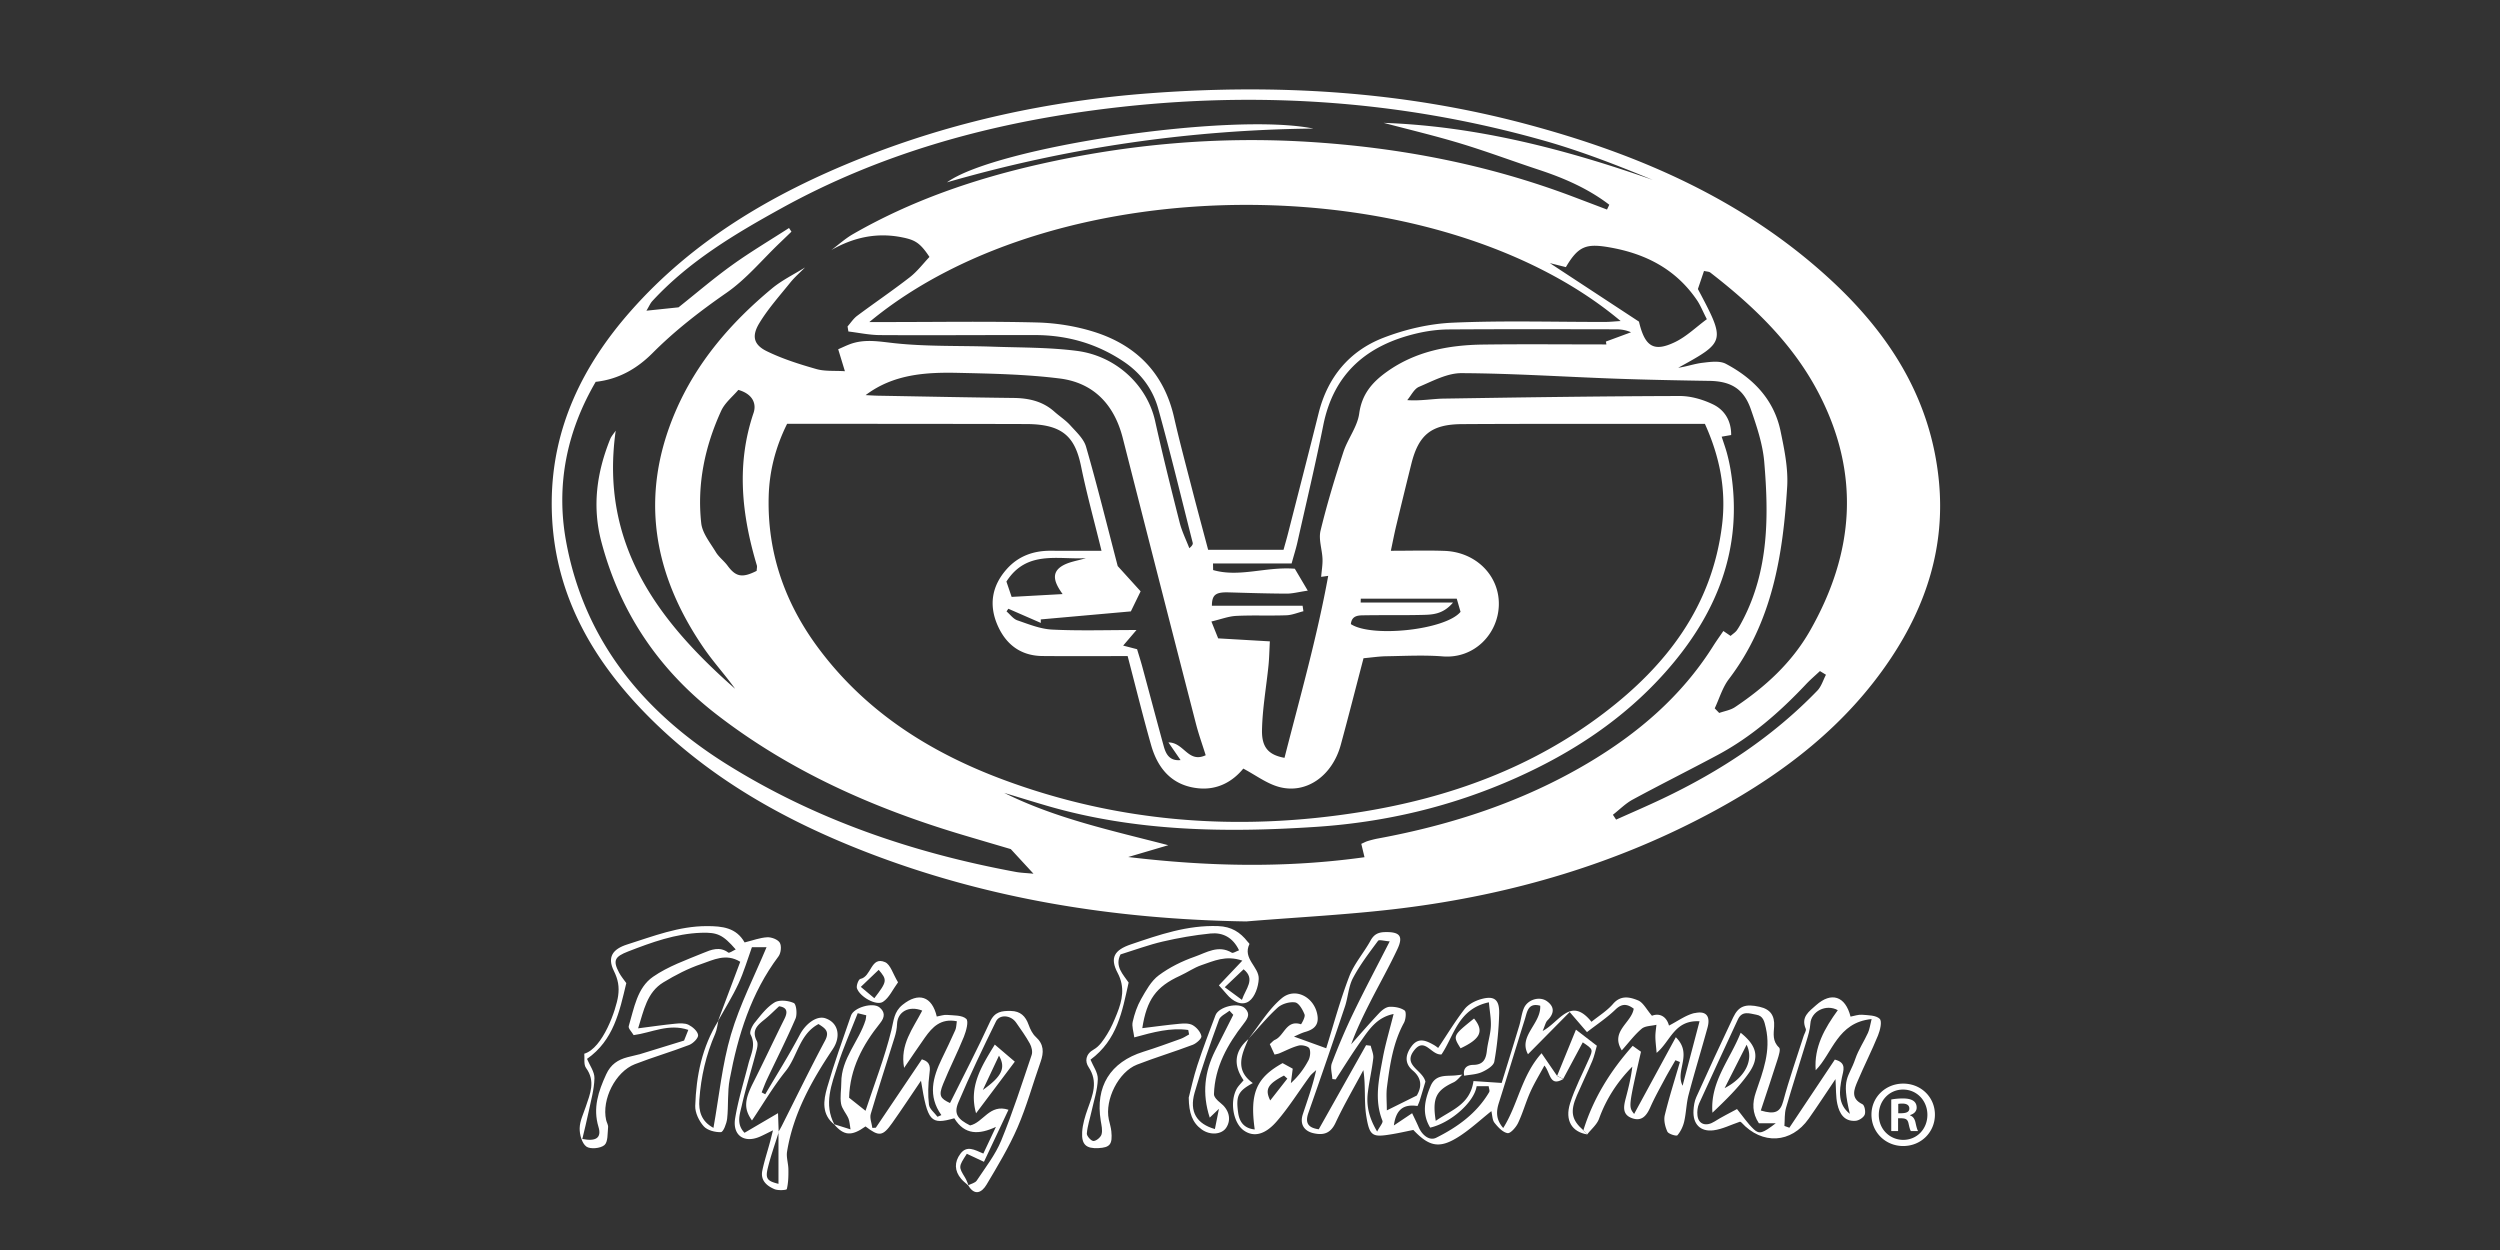 <svg version="1.1" id="レイヤー_1" xmlns="http://www.w3.org/2000/svg" x="0" y="0" viewBox="0 0 120 60" style="enable-background:new 0 0 120 60" xml:space="preserve"><rect x="0" y="0" width="120" height="60" fill="#333333" stroke="none"/><style>.st0{fill:#fff}</style><path class="st0" d="M40.059 53.987c-.636-.49-.533-1.168-.356-1.784.334-1.166.75-2.309 1.145-3.457.134-.388 1.052-.652 1.369-.391.269.221.261.467.031.753-.838 1.045-1.454 2.188-1.491 3.583l.788.627c.428-1.294.92-2.559 1.241-3.866.115-.469.119-.885.539-1.223.764-.614 1.41-.418 1.64.565.164-.028.333-.092.494-.078.32.029.723.006.921.189.125.115-.004.587-.114.861-.308.764-.687 1.5-.996 2.263-.226.558-.145.695.33.917.646-1.3 1.317-2.587 1.922-3.904.226-.491.571-.524 1.001-.516.456.008.703.249.85.662.075.212.186.439.347.586.392.354.388.743.228 1.194-.372 1.051-.666 2.135-1.109 3.155-.413.95-.954 1.847-1.485 2.74-.224.377-.57.562-.882.031.14-.073.335-.111.412-.227.414-.626.892-1.234 1.174-1.919.552-1.344.997-2.733 1.462-4.112.053-.157-.003-.39-.088-.544-.194-.352-.431-.681-.662-1.012-.248-.356-.789-.406-.964-.05-.63 1.284-1.25 2.576-1.807 3.893-.228.54-.026.802.565 1.098.636-.138.933-1.051 1.843-.752l-1.177 2.498-.822-.385c-.405.626-.402.624-.083 1.147.073.12.116.259.173.389-.122-.11-.257-.209-.362-.333-.326-.386-.333-.805-.04-1.201.311-.421.683-.193 1.104-.013l.604-1.28c-.801.373-1.495.406-1.998-.414-1.138.323-1.28.163-1.599-1.802-.469.692-.914 1.37-1.383 2.032-.457.645-.633.658-1.279.162-.671.479-1.036.453-1.515-.109l.795.25c-.04-.222-.041-.387-.101-.526-.104-.242-.31-.457-.353-.704-.057-.327.012-.675.011-1.013-.004-1.156.847-1.977 1.166-3.006.019-.063.019-.132.032-.227-.15-.037-.281-.069-.41-.1-.331.85-.691 1.649-.954 2.478-.295.933-.692 1.884-.16 2.873v-0zm4.208-5.479c-.648-.253-1.19.064-1.209.65-.007.212-.053.429-.116.632-.38 1.227-.783 2.448-1.146 3.68-.058.199.047.445.077.67.055-.003.111-.007.166-.01l2.212-3.284c.444.139.4.412.357.748-.059.471-.073.958-.018 1.428.025.208.267.39.41.583l.186-.081c-.658-.92-.412-1.81.017-2.695.223-.459.444-.919.651-1.385.052-.116.047-.257.074-.424-.769-.151-1.174.277-1.531.781-.324.458-.636.925-1 1.457-.208-1.13.423-1.88.871-2.752zm-9.81.516 1.075-2.859c-.693-.424-1.296-.085-1.862.105-.637.214-1.251.533-1.828.883-.793.482-.939 1.349-1.212 2.207.645-.083 1.209-.166 1.776-.222.214-.021.464-.037.644.052.197.098.436.307.459.492.018.143-.239.403-.426.475-.86.331-1.748.589-2.607.923-.938.364-1.602 1.696-1.382 2.68.026.118.106.237.094.349-.03.298 0.0.707-.176.856-.19.161-.682.207-.869.069-.213-.158-.324-.575-.319-.877.006-.346.179-.692.293-1.034.207-.619.481-1.22.012-1.863-.12-.165-.061-.46-.083-.682.894-.264 1.531-2.123 1.624-2.77.064-.446-.003-.798-.204-1.204-.324-.654-.07-1.046.646-1.272 1.25-.396 2.47-.879 3.819-.879.748-0 1.411.075 1.81.784.393-.096.736-.229 1.084-.248.205-.011.511.104.605.262.093.156.057.497-.061.654-1.319 1.757-1.946 3.788-2.343 5.901-.116.616-.054 1.262-.123 1.89-.026.236-.184.642-.296.646-.279.012-.654-.084-.828-.28-.226-.254-.419-.652-.408-.981.048-1.439.326-2.834 1.11-4.082-.048.206-.066.426-.149.617-.444 1.012-.685 2.071-.763 3.169-.039.553.092 1.038.677 1.353.275-1.532.418-3.048.841-4.481.426-1.442 1.129-2.803 1.708-4.191h-.703c-.212.587-.385 1.188-.645 1.749-.288.622-.657 1.207-.99 1.808h0zm-3.778 1.587 2.156-.664.204-.512c-.948-.322-1.763.137-2.625.251-.087-.151-.268-.324-.235-.432.258-.856.398-1.837 1.168-2.37.723-.5 1.588-.804 2.412-1.143.37-.152.787-.329 1.199-.017.049.037.223-.091.356-.151-.613-.703-.874-.827-1.656-.8-1.234.043-2.37.456-3.505.896-.636.247-.751.426-.439 1.015.101.19.244.356.348.504-.327 1.374-.61 2.745-1.885 3.638.125.306.364.621.356.931-.013.541-.17 1.08-.281 1.617-.089.431-.198.858-.301 1.296.661.133.932-.059.776-.576-.276-.912-.007-1.706.368-2.524.22-.48.561-.703 1.026-.825.184-.048.37-.091.556-.136zm53.84 2.694c.677.201.935.082 1.078-.455.281-1.054.648-2.085.979-3.126.037-.115.136-.258.1-.342-.244-.569.159-.832.498-1.135.729-.649 1.402-.443 1.652.551.182-.032.371-.105.553-.09.295.025.671.021.847.196.122.121.021.547-.081.796-.302.741-.666 1.456-.979 2.193-.172.404-.353.828.234 1.111.101.049.162.366.105.503-.058.139-.279.28-.438.292-.548.041-.776-.355-.874-.803-.077-.35-.059-.722-.09-1.199-.463.686-.863 1.301-1.286 1.901-.837 1.189-2.234 1.264-3.227.184-.03-.032-.083-.043-.075-.039-.445.151-.843.357-1.26.411-.642.084-1.006-.306-.967-.951.013-.215.045-.443.132-.637.58-1.283 1.168-2.563 1.774-3.834.264-.555.601-.655 1.268-.505.522.117.727.428.696.943-.022.356-.088.711.239 1.014.083.076-.017.385-.076.573-.253.8-.522 1.595-.803 2.447v-0zm4.275.162c-.425-1.764-.062-1.693.263-2.647.148-.433.415-.825.606-1.245.08-.175.102-.376.174-.66-1.647.161-1.878 1.643-2.684 2.457-.088-1.116.434-2.021 1.061-2.884-.567-.314-1.283.059-1.317.649-.017.282-.105.564-.188.838-.324 1.069-.67 2.131-.98 3.203-.079.274-.054.577-.077.867l.237.086 2.183-3.271c.587.15.406.526.337.872-.127.638-.203 1.268.386 1.735zm-4.368.449c-.323-.49-.321-.975-.145-1.488.342-.998.729-1.981.479-3.087-.072-.321-.124-.579-.46-.636-.314-.054-.68-.211-.883.23-.619 1.344-1.249 2.683-1.859 4.03-.077.17-.101.385-.081.572.046.439.421.55.822.294.341-.218.709-.395 1.077-.597.282.347.511.695.806.972.27.254.433.186 1.055-.29h-.811 0zM58.507 47.297l1.126-1.187c-.801-.272-1.379.022-1.953.213-.363.121-.688.354-1.04.514-1.144.523-1.595 1.137-1.81 2.515.597-.072 1.187-.155 1.779-.21.213-.02.468-.032.64.065.188.106.378.328.419.529.022.11-.239.347-.415.414-.885.336-1.793.609-2.675.952-.89.346-1.556 1.686-1.355 2.63.04.19.102.377.121.569.062.627-.063.781-.626.809-.579.028-.809-.166-.774-.773.022-.377.14-.757.268-1.116.239-.667.508-1.297.04-2.001-.178-.268-.158-.619.256-.85.267-.149.466-.456.636-.728.192-.306.334-.647.47-.984.258-.642.394-1.276.035-1.953-.388-.732-.163-1.105.638-1.376 1.362-.462 2.708-.931 4.187-.876.636.024 1.054.291 1.414.751.03.038.095.093.085.112-.341.701.471 1.098.446 1.675-.016.371-.183.862-.457 1.062-.348.254-.788.021-1.081-.333-.118-.143-.246-.278-.375-.423zm-6.163 3.568c.119.295.361.619.351.934-.015.52-.19 1.037-.303 1.554-.077.352-.196.7-.224 1.056-.009.12.208.361.319.359.137-.002.347-.178.387-.318.056-.196-.002-.432-.037-.646-.272-1.652.455-2.825 2.046-3.321.603-.188 1.196-.405 1.791-.619.141-.051.269-.14.403-.211l-.042-.214c-.839-.12-1.658.099-2.59.355-.033-.275-.125-.526-.076-.746.084-.376.213-.757.403-1.091.235-.412.482-.869.848-1.141.516-.384 1.121-.683 1.731-.896.556-.194 1.133-.581 1.777-.19.059.036.201-.064.346-.116-.3-.627-.788-.865-1.373-.806-.77.077-1.539.212-2.293.387-.674.157-1.329.402-2.023.617-.294.572.135.97.389 1.351-.307 1.379-.54 2.748-1.832 3.703zm7.268-2.872c.181-.542.669-.991.081-1.467l-.905.86.824.607z"/><path class="st0" d="M57.059 52.686c.104-.398.229-.99.417-1.562.264-.806.568-1.598.867-2.392.157-.416 1.119-.641 1.42-.331.253.262.15.458-.069.74-.772.992-1.384 2.074-1.424 3.377-.004.136.167.31.299.411.423.324.551.803.29 1.201-.214.326-.764.379-1.174.086-.451-.322-.617-.791-.626-1.53zm2.137-3.976c-.06-.065-.12-.131-.181-.196-.172.141-.436.249-.501.429-.42 1.158-.837 2.321-1.173 3.505-.263.925.106 1.5.974 1.746l.194-.971-.442.423c-.377-1.163-.244-2.199.257-3.207.287-.578.581-1.152.873-1.728v0zm15.835 3.079-.289-.149.904-2.216 1.003.771c-.071.243-.122.501-.222.739-.233.554-.498 1.094-.736 1.646-.335.777-.255 1.178.308 1.671l.181.2c-.725-.12-1.075-.666-.817-1.488.231-.734.598-1.426.908-2.135.2-.457.202-.457-.298-.795l-.942 1.757zM43.106 47.15c-.258.35-.425.743-.722.937-.317.207-1.104-.233-1.25-.646-.044-.124.077-.437.162-.453.536-.102.498-1.104 1.187-.805.262.114.378.567.623.968v0zm-1.138.764c.62-.807.626-.877.208-1.362l-.857.818.649.544z"/><path class="st0" d="M81.341 48.625c-.423.099-.802.385-1.23.603-.123-.463-.476-.61-.817-.471-.265-.306-.421-.639-.672-.74-.383-.155-.819-.268-1.196.17-.29.336-.688.578-1.035.86-1.004-1.247-1.536.018-2.344.44.115-.263.141-.419.232-.51.323-.324.356-.641-.022-.916-.356-.259-.935-.084-1.111.335-.112.264-.139.563-.223.841-.285.943-.578 1.883-.843 2.744l-1.353-.09c-.163 1.139-1.063 1.384-1.811 1.91-.175-1.099.021-1.462.855-1.849.163-.075.282-.244.422-.37-.096.011-.192.021-.288.033-.46.056-.984-.085-1.238.517-.284.674-.427 1.327-.017 1.993.986-.225 2.117-1.228 2.228-1.987h.578c.011.104.062.219.025.283-.597 1.018-1.523 1.681-2.543 2.19-.328.164-.682-.13-.844-.511-.098-.23-.212-.453-.312-.666l-.876.587c.103-.779.476-1.032 1.135-.933.034-.083.077-.169.105-.26.1-.322.195-.646.274-.909-.134-.57-1.116-.784-.53-1.516.505-.63.809.257 1.302.209.6-.88.789-2.187 2.275-2.502.038.432.112.802.093 1.166-.019.385-.147.763-.189 1.148-.044.413-.171.686-.655.69-.302.002-.507.166-.435.521.284-.053.59-.059.847-.174.235-.105.562-.301.598-.502.137-.759.214-1.534.234-2.306.018-.688-.244-.877-.89-.689-.283.083-.597.249-.772.474-.455.587-.841 1.227-1.266 1.863-.038-.027-.111-.088-.192-.135-.373-.214-.753-.394-1.085.055-.295.398-.354.816.06 1.165.472.398.409.825.191 1.199l-1.438.713c0-.414-.038-.773.007-1.121.138-1.06.289-2.119.815-3.083.09-.165.121-.527.032-.591-.191-.136-.481-.188-.726-.176-.168.009-.357.155-.484.289-.464.492-.907 1.005-1.357 1.511.26-.709.583-1.38.921-2.043.43-.844.898-1.67 1.3-2.527.294-.627.112-.832-.59-.817-.322.007-.532.102-.698.404-.323.59-.791 1.116-1.028 1.735-.446 1.168-.771 2.382-1.102 3.437l-1.548-.561c.169-.071.35-.169.543-.224.394-.114.651-.306.588-.77-.12-.876-1.05-1.404-1.718-.845-.64.536-1.085 1.305-1.615 1.973-.665.581-.712 1.244-.216 1.963-.124.152-.252.269-.331.413-.344.63-.163 1.64.343 1.998.458.323 1.007.226 1.585-.445.581-.673 1.055-1.438 1.583-2.157.083-.113.202-.199.304-.297-.165.756-.415 1.434-.64 2.12-.154.469.054.808.518.911.482.107.815.004 1.052-.501.403-.862.886-1.688 1.335-2.528.12.775.027 1.512.142 2.215.161.979.299 1.017 1.26.855.327-.055.65-.129.997-.199.781.827 1.283.915 2.249.279.516-.34.975-.766 1.496-1.182.049.202.044.424.15.558.167.21.391.455.626.498.139.025.407-.279.506-.487.229-.479.369-1.0.587-1.486.19-.424.435-.824.677-1.272.302.359.244 1.034.901.65l-.289-.149-.748-1.091c-.97 1.079-1.126 2.455-1.841 3.589-.351-.406-.342-.784-.211-1.199.423-1.341.831-2.687 1.252-4.029.109-.348.149-.802.735-.642.051.861-1.065 1.457-.587 2.329.652-.66 1.294-1.309 2.002-2.026l.83.964c.469-.365.954-.685 1.364-1.081.32-.309.571-.271.879-.044-.1.682-1.145 1.085-.572 2.002.335-.374.61-.748.955-1.039.169-.142.467-.131.707-.19-.018.193-.052.386-.05.579.002.226.033.452.06.769.672-.556.845-1.585 2.06-1.516l-.814 3.094c-.37-.739.504-1.51-.325-2.329-.697 1.284-1.349 2.483-2.001 3.683-.274-.345-.274-.345.329-2.986l-.398-.284c-1.074 1.204-1.894 2.528-2.368 4.056l.181.2c.195-.251.469-.473.572-.757.345-.956.879-1.776 1.597-2.5-.06.514-.18 1.004-.308 1.49-.103.392-.203.803.293.984.469.171.702-.124.88-.527.206-.466.457-.912.697-1.363.161-.302.338-.595.507-.892l.215.086c-.247.849-.517 1.692-.725 2.55-.059.244.015.555.124.791.054.117.437.227.48.177.156-.181.271-.422.326-.658.098-.424.103-.87.213-1.289.284-1.078.612-2.145.907-3.22.151-.549-.062-.826-.619-.697H81.341zm-20.37 4.196c-.266-.539-.116-.787.659-1.194l.162.146-.821 1.049zm1.825-1.908c-.208.391-.475.751-.835 1.077l.09-.693-.487-.267c-1.268.707-1.581 1.446-1.337 3.184-.496-.05-.731-.345-.794-.792-.117-.823-.004-1.051.703-1.434-.879-.63-.535-1.375-.211-2.119-.004.003-.007.007-.011.01.465-.508.903-1.046 1.409-1.508.202-.184.573-.295.84-.256.183.027.369.353.456.582.047.123-.161.472-.172.468-.708-.232-.803.551-1.244.744-.085.037-.149.12-.253.209l.229.502c.088-.022.159-.032.224-.058.313-.128.615-.295.939-.376.156-.039.455.032.506.139.074.157.038.422-.05.588v0zm3.561 2.885c.037.092-.123.263-.254.517-.409-.688-.521-1.267-.446-1.877.068-.552.198-1.097.26-1.649.021-.191-.078-.395-.122-.593l-.223-.028-2.272 4.038c-.496-.07-.673-.291-.496-.792a382.908 382.908 0 0 0 1.751-5.092c.152-.451.17-.963.387-1.374.334-.633.776-1.211 1.204-1.789.051-.069.3.01.56.027-.629 1.233-1.21 2.325-1.746 3.438-.379.786-.721 1.593-1.031 2.409-.083.219.011.505.023.761l.161.018c.395-.605.774-1.221 1.191-1.81.394-.558.767-1.166 1.589-1.331-.193.774-.394 1.437-.519 2.114-.183.998-.422 2.003-.015 3.015zm-35.677-3.186 2.156-.664-2.156.664zm9.298-.262c.391-.584.277-1.256-.358-1.472-.426-.144-.956.272-1.227.786-.514.974-1.103 1.909-1.661 2.86l-.173-.09c.088-.214.166-.433.265-.642.456-.965.94-1.918 1.361-2.898.091-.213.038-.695-.083-.749-.269-.12-.697-.166-.927-.025-.375.229-.663.616-.948.968-.124.153-.265.447-.199.572.268.511.012.945-.105 1.405-.221.869-.49 1.731-.636 2.613-.133.809.417 1.198 1.154.896.175-.072.343-.164.662-.318-.074.289-.111.446-.154.602-.12.444-.265.882-.358 1.332-.097.468.215.735.587.891.175.073.576.046.589-.005.074-.304.08-.628.076-.944-.003-.286-.108-.581-.064-.855.298-1.833 1.187-3.415 2.2-4.927zm-2.611 6.474c-.53-.131-.637-.243-.516-.745.139-.576.34-1.136.516-1.703v-.05l.011.017c-.003.011-.007.022-.011.033v2.448-0zm.141-2.749c-.041.08-.087.157-.132.236l-.031-.88-1.608.943c-.41-.424-.225-.894-.13-1.315.186-.828.444-1.64.659-2.462.053-.204.144-.469.063-.626-.264-.511.026-.761.368-1.034.239-.191.455-.412.7-.636.372.054.431.254.256.605-.509 1.021-.991 2.056-1.505 3.074-.417.826-.447 1.248-.053 1.802.536-.796 1.019-1.625 1.614-2.365.575-.716.659-1.773 1.579-2.263.309.2.556.344.312.8-.725 1.359-1.397 2.746-2.091 4.121z"/><path class="st0" d="M70.754 48.888c.491.606.312.98-.646 1.43-.379-.604-.379-.604.646-1.43h0zm-23.004 1.252c-.647 1.056-1.259 2.017-.899 3.297l1.86-2.477-.961-.82zm-.574 2.179.775-1.648c.337.59.141.995-.775 1.648zm36.376-2.748c-.513 1.302-1.473 2.354-1.355 3.839.631-.6 1.255-1.204 1.746-1.903.529-.752.387-1.311-.392-1.936zm-.77 2.66 1.055-2.083c.35.705-.036 1.554-1.055 2.083zm-22.962-8.002c-6.302-.102-12.425-1.064-18.308-3.356-3.731-1.454-7.193-3.375-10.087-6.185-2.989-2.903-4.973-6.32-4.942-10.622.026-3.528 1.479-6.507 3.772-9.114 3.018-3.432 6.845-5.664 11.028-7.338 4.442-1.777 9.071-2.77 13.835-3.132 6.138-.466 12.217-.114 18.186 1.486 5.38 1.441 10.397 3.621 14.552 7.449 2.843 2.619 4.829 5.728 5.212 9.679.302 3.118-.592 5.927-2.304 8.498-2.133 3.204-5.086 5.483-8.419 7.299-4.699 2.56-9.751 4.043-15.039 4.701-2.483.309-4.99.429-7.486.635zM39.89 12.014c.349-.26.675-.559 1.05-.775 2.813-1.618 5.849-2.657 9-3.366 4.227-.952 8.5-1.332 12.839-1.066 4.385.269 8.642 1.085 12.752 2.642.535.203 1.07.406 1.605.609l.11-.23c-1.013-.775-2.173-1.281-3.394-1.683-1.246-.411-2.476-.873-3.732-1.254-1.223-.371-2.47-.666-3.706-.994 4.469.158 8.729 1.268 12.921 2.74-1.709-.707-3.43-1.378-5.199-1.88-7.106-2.016-14.335-2.439-21.643-1.463-5.256.702-10.306 2.121-14.975 4.697-2.239 1.236-4.442 2.546-6.204 4.457-.098.106-.155.249-.286.465l1.541-.161c.848-.674 1.681-1.39 2.57-2.028.882-.634 1.82-1.19 2.733-1.78l.117.176c-.19.183-.379.366-.569.548-.841.804-1.599 1.727-2.543 2.383-1.265.878-2.465 1.803-3.552 2.893-.736.738-1.615 1.261-2.732 1.384-1.38 2.362-1.915 4.934-1.425 7.638.864 4.766 3.71 8.21 7.702 10.709 4.259 2.666 8.956 4.265 13.889 5.177.246.045.499.052.848.086l-1.089-1.181c-.781-.231-1.576-.463-2.369-.7-4.233-1.269-8.22-3.034-11.744-5.756-2.777-2.144-4.635-4.886-5.537-8.286-.453-1.706-.224-3.331.417-4.93.06-.15.178-.277.269-.414-.77 5.436 2.018 9.128 5.731 12.391-.471-.659-1.03-1.268-1.494-1.942-2.434-3.536-3.107-7.302-1.378-11.345 1.02-2.385 2.669-4.291 4.641-5.929.478-.397 1.056-.676 1.587-1.009-.238.242-.498.466-.71.729-.514.638-1.068 1.257-1.489 1.954-.373.62-.262 1.032.364 1.338.753.368 1.569.625 2.379.856.413.118.873.072 1.37.104l-.322-1.054c.221-.097.369-.168.522-.228.725-.285 1.433-.143 2.188-.062 1.567.168 3.156.112 4.736.167 1.336.046 2.682.03 4.004.2 1.912.245 3.387 1.672 3.763 3.371.362 1.632.767 3.254 1.178 4.874.107.421.306.819.463 1.227.151-.124.178-.199.162-.263-.544-2.146-1.061-4.299-1.654-6.431-.258-.928-.817-1.696-1.647-2.255-1.295-.872-2.72-1.279-4.268-1.281-2.483-.004-4.965.016-7.448.001-.504-.003-1.006-.112-1.51-.173l-.04-.242c.152-.172.281-.376.462-.511.838-.625 1.705-1.212 2.529-1.853.362-.282.647-.664.941-.972-.455-.69-.706-.817-1.304-.939-1.23-.25-2.355.002-3.422.618zm14.237 19.478c-1.413 0-2.749.009-4.085-.003-1.04-.009-1.751-.546-2.157-1.471-.433-.987-.272-1.911.448-2.712.553-.615 1.272-.874 2.093-.87.789.004 1.577.001 2.446.001-.354-1.448-.712-2.737-.979-4.045-.286-1.397-.854-2.032-2.623-2.038-3.533-.01-7.065-.009-10.598-.013-.289-0-.579-0-.89-0-.564 1.135-.853 2.288-.885 3.486-.071 2.678.763 5.082 2.345 7.228 2.277 3.088 5.377 5.052 8.908 6.367 5.581 2.078 11.336 2.493 17.189 1.55 4.241-.683 8.203-2.122 11.655-4.748 3.009-2.289 5.187-5.129 5.664-9.021.207-1.686-.108-3.281-.823-4.858-1.363 0-2.675-.001-3.988 0-2.558.002-5.116-.004-7.674.013-1.469.01-2.081.508-2.43 1.913a372.771 372.771 0 0 0-.728 2.979c-.087.365-.158.734-.254 1.187.927 0 1.753-.024 2.576.005 1.511.054 2.642 1.194 2.607 2.602-.034 1.381-1.176 2.583-2.692 2.463-.896-.071-1.802-.021-2.703-.007-.356.005-.711.06-1.1.095-.375 1.432-.721 2.797-1.092 4.157-.409 1.499-1.669 2.384-2.983 2.015-.581-.163-1.096-.557-1.696-.875-.507.621-1.236 1.038-2.154.946-1.253-.125-1.946-.93-2.271-2.074-.391-1.379-.734-2.772-1.126-4.271zM41.729 15.458h.964c2.364 0 4.728-.04 7.09.021.912.024 1.85.174 2.719.446 2.026.635 3.368 1.975 3.852 4.104.264 1.163.575 2.316.872 3.472.248.961.508 1.919.765 2.89h3.618c.08-.288.148-.52.208-.754.494-1.935.994-3.868 1.477-5.805.433-1.734 1.481-2.991 3.115-3.621 1.047-.404 2.2-.673 3.318-.722 2.432-.107 4.872-.033 7.309-.036.23-0.0.46-.025.756-.043-8.799-7.379-26.953-7.506-36.064.049zm40.911 5.502c.095.296.187.546.256.803.069.259.127.521.171.785.634 3.784-.675 6.959-3.139 9.728-1.99 2.236-4.442 3.851-7.167 5.068-3.06 1.367-6.265 2.126-9.603 2.346-4.349.287-8.669.221-12.899-1.012-.688-.201-1.372-.413-2.058-.62 2.494 1.239 5.188 1.812 7.877 2.512l-1.924.567c3.878.463 7.595.532 11.342.009l-.154-.642c.129-.057.213-.105.303-.132.163-.049.329-.093.496-.124 3.549-.656 6.941-1.763 10.059-3.608 2.415-1.429 4.514-3.219 6.029-5.625.154-.245.324-.48.492-.727l.347.236c.122-.107.231-.174.299-.269.112-.158.203-.332.293-.504 1.243-2.4 1.242-4.982 1.024-7.571-.072-.859-.359-1.713-.644-2.536-.341-.984-.959-1.345-1.988-1.362-1.509-.024-3.019-.053-4.527-.107-2.457-.088-4.913-.252-7.37-.264-.682-.004-1.382.377-2.042.656-.236.1-.38.419-.566.639.657.046 1.203-.065 1.75-.073 3.776-.06 7.551-.115 11.327-.125.536-.001 1.111.166 1.599.401.565.272.88.799.873 1.472l-.455.079zm-.334 13.04.216.222c.254-.091.541-.134.758-.28 1.452-.972 2.721-2.126 3.6-3.668 2.131-3.74 2.433-7.543.404-11.424-1.235-2.363-3.111-4.157-5.187-5.766-.066-.051-.175-.047-.305-.079l-.293.868c1.337 2.525 1.337 2.525-.944 3.779.397-.053.779-.194 1.173-.239.368-.043.814-.108 1.113.05 1.322.697 2.314 1.724 2.627 3.236.182.877.37 1.79.316 2.672-.202 3.285-.718 6.492-2.798 9.225-.308.405-.457.932-.679 1.403zm-24.433 2.251c-.159-.51-.338-1.005-.468-1.511a5228.666 5228.666 0 0 1-3.513-13.717c-.409-1.605-1.4-2.654-3.037-2.857-1.61-.2-3.244-.233-4.869-.269-1.56-.035-3.11.065-4.436 1.069.186.009.393.024.601.028 2.166.038 4.331.083 6.497.108.731.008 1.398.156 1.959.655.252.225.544.411.768.66.285.317.645.643.756 1.028.532 1.842.991 3.706 1.519 5.726l1.1 1.213-.469.963-4.325.385.003.168-1.558-.68-.087.128c.172.147.32.359.519.428.544.187 1.105.416 1.668.444 1.302.065 2.608.021 4.05.021l-.639.748.668.173c.088.294.177.569.252.848.343 1.268.679 2.538 1.026 3.805.107.393.287.721.81.669l-.584-.848c.755.001.943 1.012 1.79.615zm3.783.125c.734-2.881 1.554-5.749 2.098-8.735l-.339.048c.025-.304.076-.585.065-.864-.018-.453-.195-.934-.094-1.352.307-1.272.689-2.528 1.095-3.773.207-.635.674-1.212.761-1.852.126-.927.623-1.498 1.314-1.994 1.387-.995 2.979-1.293 4.635-1.315 1.972-.026 3.944-.006 5.916-.006l-.025-.138 1.207-.446c-.245-.107-.478-.142-.712-.142-2.68-.004-5.36-.012-8.04.006-.507.003-1.024.072-1.518.187-2.386.558-3.999 1.901-4.502 4.412-.377 1.885-.824 3.757-1.245 5.634-.063.281-.152.556-.275 1.001h-3.773l.006.316c1.263.364 2.541-.175 3.921-.064l.622 1.052c-.46.068-.74.145-1.02.143-.925-.004-1.849-.034-2.774-.06-.63-.018-.805.116-.808.641h4.354l.039.264c-.272.068-.543.184-.817.194-.803.029-1.609-.01-2.41.03-.366.018-.725.159-1.19.269l.325.809 2.481.144c-.025.457-.03.807-.065 1.155-.105 1.038-.293 2.075-.312 3.114-.015.837.333 1.186 1.081 1.322v-0zm12.734-23.748 4.28 2.81c.286 1.217.72 1.471 1.738.978.543-.263.997-.709 1.52-1.095-.206-.402-.311-.674-.471-.909-1.005-1.479-2.445-2.229-4.178-2.535-1.135-.2-1.517-.075-2.117.945l-.773-.194h-0zM36.32 27.4c.005-.116.028-.194.009-.26-.726-2.424-.996-4.849-.159-7.317.151-.446-.04-.912-.73-1.108-.264.314-.645.614-.825 1.008-.781 1.707-1.161 3.514-.956 5.389.053.484.433.943.702 1.39.146.242.393.421.563.652.392.533.7.601 1.397.247zm51.326 4.988-.289-.176c-.223.209-.457.407-.666.629-1.258 1.335-2.626 2.534-4.253 3.403-1.35.722-2.721 1.406-4.067 2.135-.347.188-.636.484-.952.73l.154.233c.743-.334 1.491-.655 2.227-1.005 2.767-1.315 5.297-2.975 7.434-5.189.193-.2.277-.503.412-.759zm-22.329-3.651-.005.185h4.433c-.483.575-1.0.583-1.498.594-.901.021-1.802.003-2.703.018-.301.005-.657-.023-.703.423.992.657 4.54.288 5.265-.589l-.182-.631h-4.606 0zm-16.759-.086 2.448-.135c-.365-.505-.568-.975-.083-1.313.338-.235.806-.285 1.199-.412-1.332.079-2.842-.397-3.814 1.124l.25.736z"/><path class="st0" d="M63.04 6.171c-5.978.064-11.839.921-17.584 2.581 2.324-1.692 13.617-3.382 17.584-2.581zm28.313 45.842c.86 0 1.523.655 1.523 1.49 0 .843-.663 1.506-1.523 1.506-.851 0-1.523-.663-1.523-1.506 0-.851.688-1.49 1.523-1.49zm0 2.701c.671 0 1.162-.532 1.162-1.203s-.499-1.212-1.171-1.212c-.663 0-1.162.54-1.162 1.212 0 .72.556 1.203 1.171 1.203zm-.573-.425v-1.514a3.1 3.1 0 0 1 .557-.049c.27 0 .663.049.663.442 0 .18-.139.303-.311.352v.025c.147.049.221.172.262.368.049.229.082.319.115.377h-.344c-.041-.057-.074-.188-.115-.377-.057-.237-.188-.237-.499-.237v.614H90.78h0zm.336-.851c.254 0 .532 0 .532-.229 0-.139-.098-.237-.336-.237-.098 0-.164.008-.196.016v.45z"/></svg>